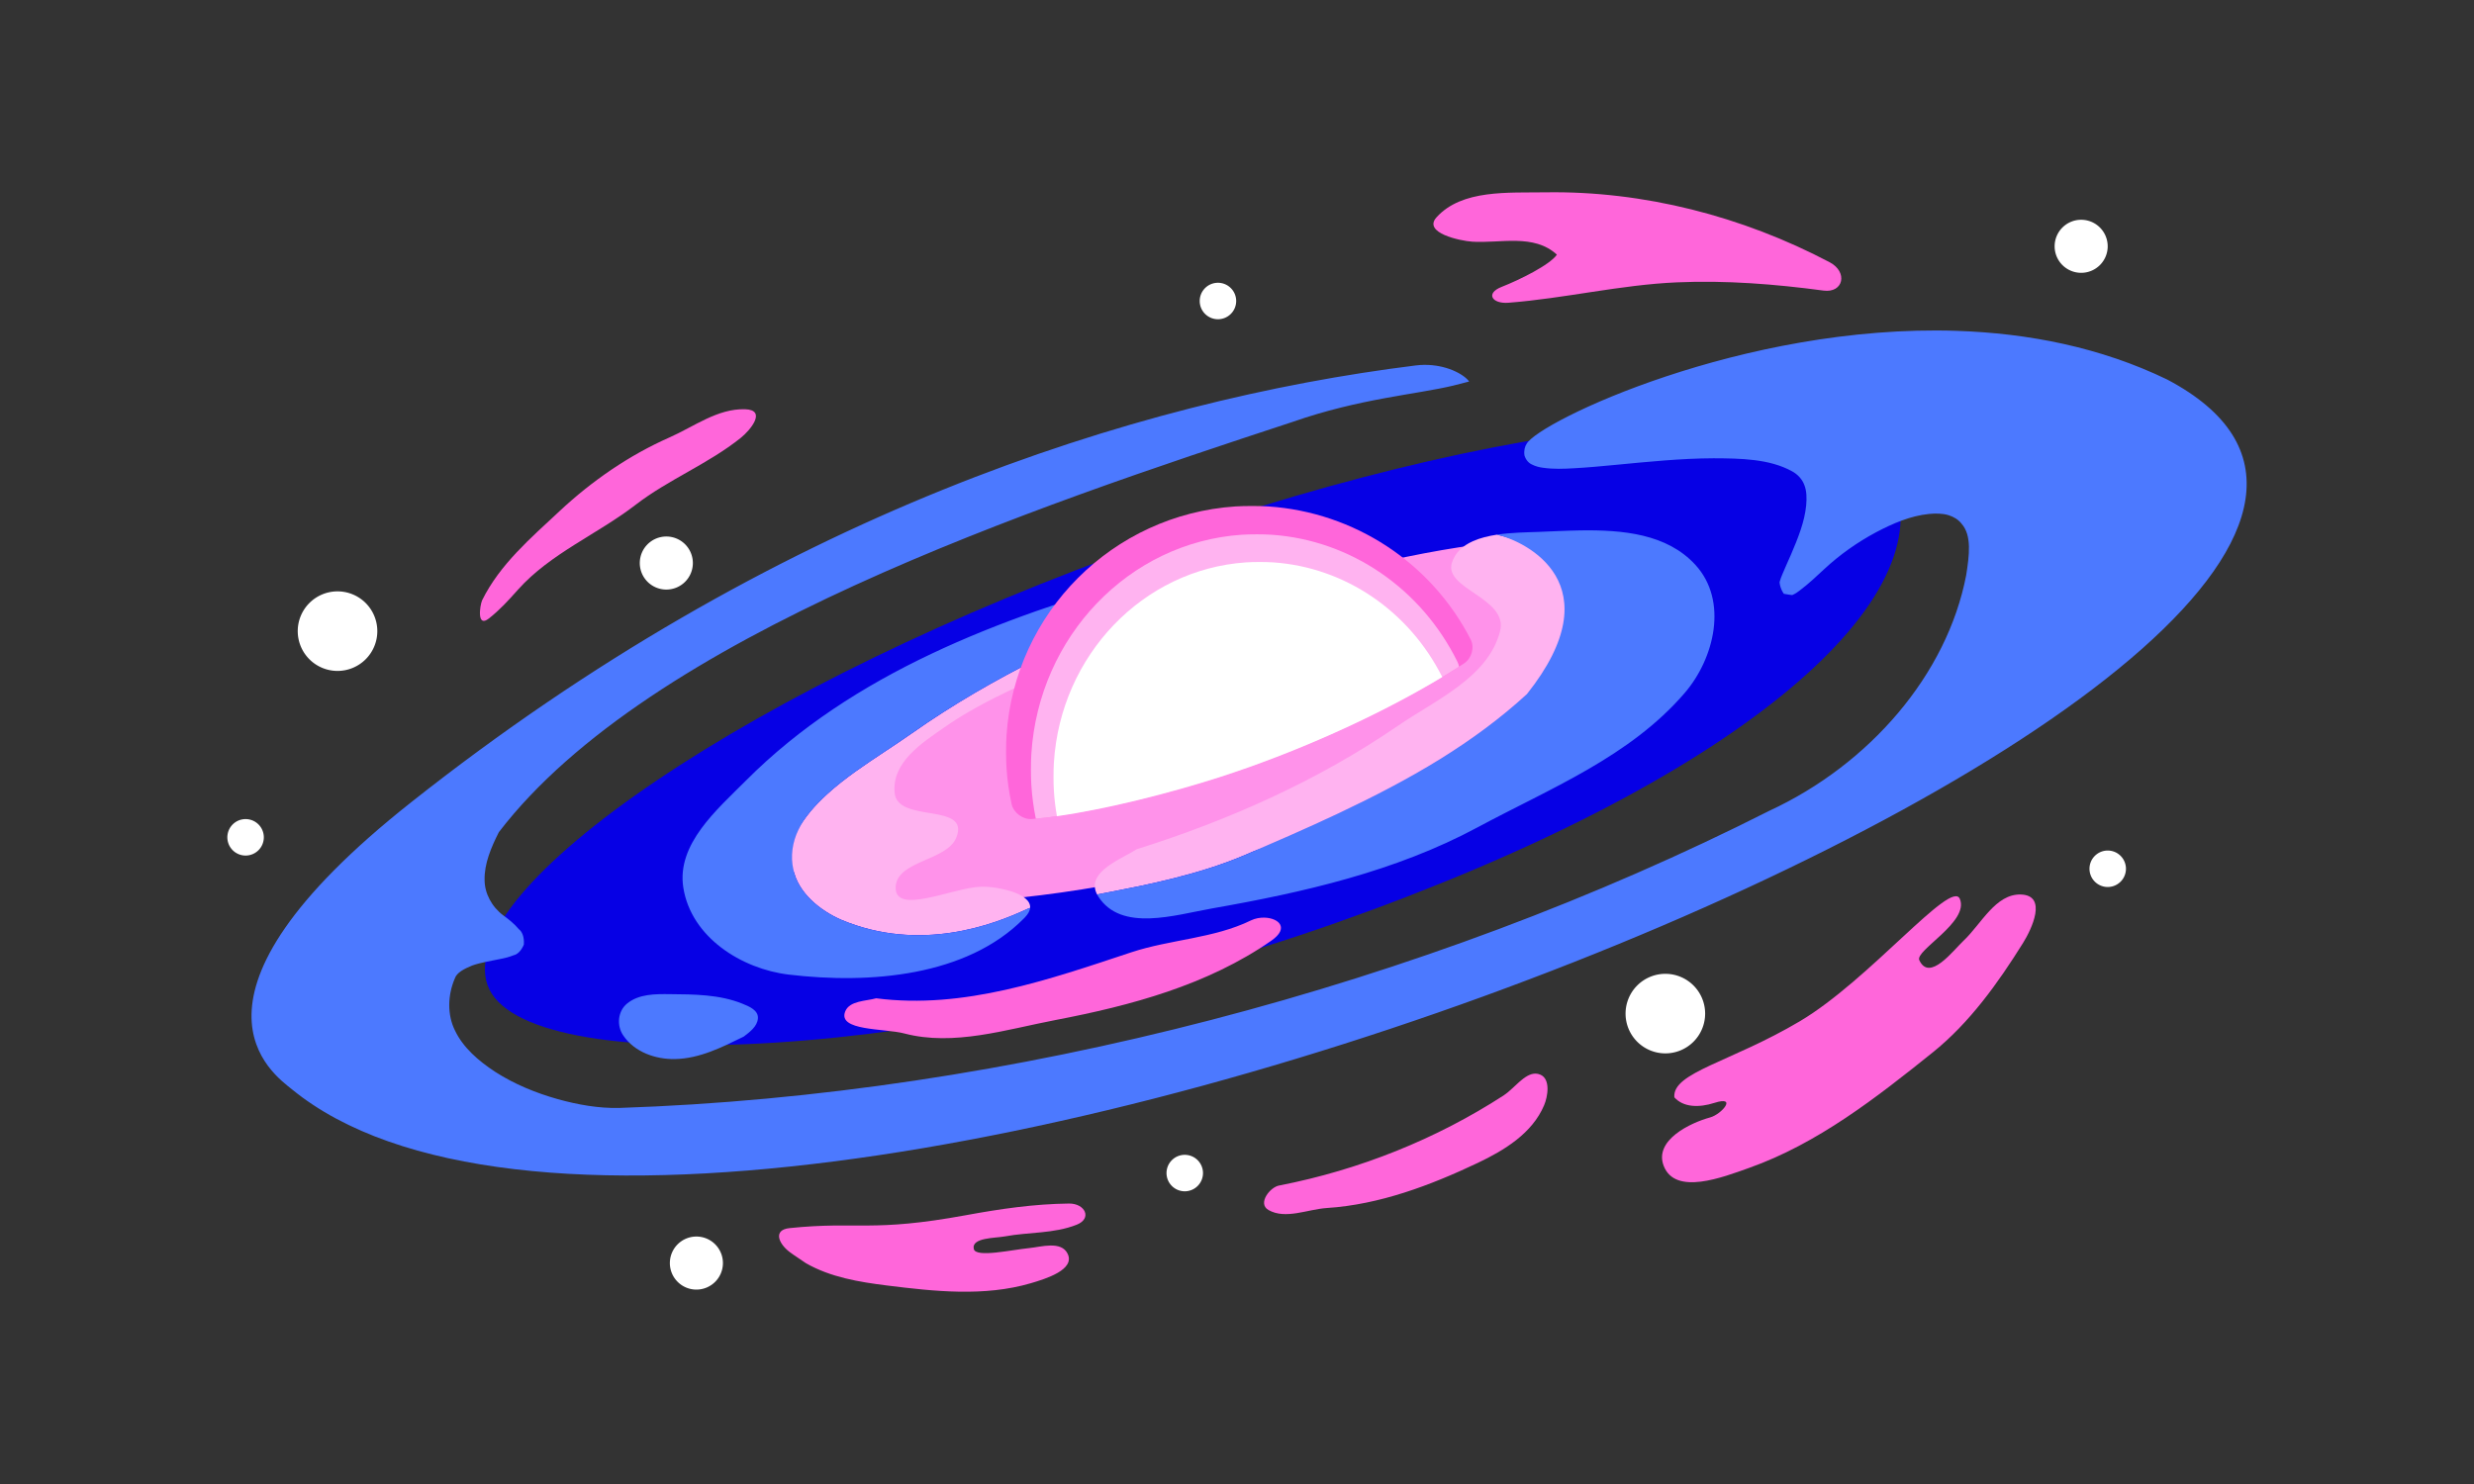 <?xml version="1.0" encoding="UTF-8" standalone="no"?>
<!-- Created with Inkscape (http://www.inkscape.org/) -->

<svg
   width="400mm"
   height="240mm"
   viewBox="0 0 400 240"
   version="1.1"
   id="svg1"
   xml:space="preserve"
   inkscape:version="1.4.2 (f4327f4, 2025-05-13)"
   sodipodi:docname="SCOPIO.svg"
   inkscape:export-batch-path="Mila Okta Safitri\Bismillah Project_MICROSTOCK\UNSPLASH PIXABAY WIKIMEDIA CC0"
   inkscape:export-batch-name="SCOPIO"
   xmlns:inkscape="http://www.inkscape.org/namespaces/inkscape"
   xmlns:sodipodi="http://sodipodi.sourceforge.net/DTD/sodipodi-0.dtd"
   xmlns="http://www.w3.org/2000/svg"
   xmlns:svg="http://www.w3.org/2000/svg"><rect x="0" y="0" width="400" height="240" fill="#333333" stroke="none"/><sodipodi:namedview
     id="namedview1"
     pagecolor="#ffffff"
     bordercolor="#666666"
     borderopacity="1.0"
     inkscape:showpageshadow="2"
     inkscape:pageopacity="0.0"
     inkscape:pagecheckerboard="0"
     inkscape:deskcolor="#d1d1d1"
     inkscape:document-units="mm"
     inkscape:zoom="0.06169157"
     inkscape:cx="7683.3836"
     inkscape:cy="1928.9507"
     inkscape:window-width="1366"
     inkscape:window-height="705"
     inkscape:window-x="-8"
     inkscape:window-y="-8"
     inkscape:window-maximized="1"
     inkscape:current-layer="layer1"><inkscape:page
       x="0"
       y="0"
       width="400"
       height="240"
       id="page1"
       margin="0"
       bleed="0" /></sodipodi:namedview><defs
     id="defs1" /><g
     inkscape:label="Layer 1"
     inkscape:groupmode="layer"
     id="layer1"
     transform="translate(-495.781,-130.095)"><g
       id="g172"
       inkscape:label="Galaxy"
       transform="matrix(2,0,0,2,-436.916,-197.135)"
       style="stroke-width:0.5"><rect
         style="fill:none;fill-opacity:1;stroke:none;stroke-width:0.15;stroke-linecap:square;paint-order:fill markers stroke"
         id="rect169"
         width="200"
         height="120"
         x="466.348"
         y="163.615"
         rx="45.49"
         ry="0.924"
         inkscape:label="Background" /><g
         id="g171"
         inkscape:label="Galaxy"
         style="stroke-width:0.5"><path
           id="path131"
           style="fill:#0600e5;fill-opacity:1;stroke-width:0.15;stroke-linecap:square;paint-order:fill markers stroke"
           d="m 619.54,202.682 c 3.505,9.885 -13.085,24.245 -45.185,35.558 -32.1,11.313 -65.845,12.83 -68.594,5.03 -2.749,-7.8 21.424,-24.431 53.523,-35.743 32.1,-11.313 57.492,-12.64 60.256,-4.845 z"
           sodipodi:nodetypes="sssss"
           inkscape:label="disk" /><path
           id="path115"
           style="fill:#ff66da;fill-opacity:1;stroke:none;stroke-width:0.15;stroke-linecap:square;paint-order:fill markers stroke"
           d="m 591.291,179.167 c -3.02,0.048 -6.747,-0.25 -8.807,2.013 -1.152,1.265 1.904,1.914 2.883,1.978 2.27,0.148 4.977,-0.67 6.842,1.049 -0.569,0.829 -3.013,2.035 -4.472,2.608 -1.327,0.521 -0.767,1.383 0.551,1.281 4.559,-0.353 9.041,-1.448 13.609,-1.649 3.971,-0.175 7.943,0.139 11.865,0.665 1.61,0.216 2.001,-1.5 0.494,-2.294 -7.05,-3.712 -15.037,-5.777 -22.964,-5.651 z m -64.716,17.541 c -2.216,-0.066 -4.128,1.407 -6.105,2.279 -3.262,1.441 -6.262,3.507 -8.889,5.962 -2.319,2.167 -4.83,4.307 -6.26,7.211 -0.189,0.459 -0.439,2.252 0.552,1.465 0.92,-0.731 1.539,-1.422 2.359,-2.338 2.614,-2.921 6.409,-4.469 9.5,-6.852 2.656,-2.047 5.862,-3.303 8.493,-5.407 0.796,-0.637 2.136,-2.268 0.35,-2.321 z m 103.134,39.239 c -2.038,-0.06 -3.194,2.389 -4.629,3.739 -0.84,0.791 -2.751,3.354 -3.575,1.569 -0.362,-0.783 4.061,-3.094 3.279,-4.953 -0.689,-1.64 -7.321,6.566 -12.925,9.889 -5.604,3.323 -10.333,4.143 -10.155,6.157 0.726,0.813 1.982,0.851 3.24,0.448 1.889,-0.606 0.585,0.924 -0.35,1.178 -1.57,0.426 -4.563,1.833 -3.748,3.923 0.94,2.41 4.762,0.918 6.909,0.155 5.541,-1.969 10.284,-5.679 14.839,-9.338 2.982,-2.396 5.268,-5.599 7.295,-8.843 0.685,-1.097 2.018,-3.859 -0.178,-3.924 z m -61.112,1.871 c -0.374,-0.015 -0.774,0.054 -1.123,0.224 -3.005,1.466 -6.513,1.532 -9.692,2.586 -6.617,2.194 -13.517,4.624 -20.607,3.712 -0.794,0.229 -2.138,0.181 -2.495,1.053 -0.656,1.602 3.163,1.367 4.77,1.79 3.997,1.052 8.222,-0.318 12.242,-1.089 6.083,-1.167 12.274,-2.823 17.434,-6.416 1.473,-1.026 0.594,-1.817 -0.527,-1.86 z m 21.881,12.612 c -0.907,-0.008 -1.741,1.224 -2.569,1.761 -5.457,3.537 -11.663,6.02 -18.1,7.278 -0.759,0.089 -1.846,1.461 -0.913,1.992 1.381,0.786 3.155,-0.061 4.72,-0.163 4.247,-0.276 8.354,-1.823 12.2,-3.649 2.128,-1.011 4.394,-2.379 5.357,-4.653 0.304,-0.718 0.539,-2.118 -0.302,-2.482 -0.133,-0.057 -0.264,-0.084 -0.393,-0.085 z m -37.714,10.507 c -2.829,0.033 -5.552,0.432 -8.315,0.94 -7.654,1.406 -8.733,0.477 -14.266,1.046 -1.368,0.141 -0.891,1.262 10e-4,1.933 0.429,0.322 0.889,0.601 1.326,0.911 h 5.1e-4 c 1.979,1.13 4.29,1.515 6.518,1.793 3.853,0.481 7.886,0.923 11.651,-0.18 1.224,-0.359 3.596,-1.098 2.979,-2.38 -0.517,-1.073 -2.142,-0.556 -3.105,-0.462 -1.426,0.14 -4.316,0.801 -4.482,0.076 -0.216,-0.937 1.734,-0.875 2.514,-1.021 1.924,-0.359 3.951,-0.209 5.805,-0.945 1.274,-0.506 0.674,-1.727 -0.626,-1.712 z"
           inkscape:label="pink galaxy" /><path
           id="path167"
           style="fill:#ff92ea;fill-opacity:1;stroke-width:0.15;stroke-linecap:square;paint-order:fill markers stroke"
           d="m 599.605,209.972 c 2.032,6.03 -8.169,14.582 -27.748,21.138 -19.579,6.556 -40.064,7.154 -41.657,2.397 -1.593,-4.757 13.418,-13.667 32.998,-20.223 19.579,-6.556 34.806,-8.066 36.407,-3.312 z"
           sodipodi:nodetypes="sssss"
           inkscape:label="disk" /><path
           id="path161"
           style="fill:#ffb3f0;fill-opacity:1;stroke-width:0.15;stroke-linecap:square;paint-order:fill markers stroke"
           d="m 587.367,206.849 c -0.692,0.105 -1.364,0.267 -1.945,0.527 -0.813,0.363 -1.446,0.915 -1.704,1.763 -0.644,2.114 4.587,2.84 3.897,5.522 -0.962,3.741 -5.214,5.552 -8.294,7.667 -6.412,4.403 -13.652,7.626 -21.084,9.96 -1.024,0.677 -3.521,1.595 -3.378,3.08 0.018,0.183 0.075,0.375 0.181,0.576 0.418,-0.08 0.88,-0.169 1.384,-0.268 2.16,-0.421 6.796,-1.29 10.649,-2.957 4.322,-1.873 10.459,-4.475 15.68,-7.711 2.599,-1.611 4.937,-3.341 7.029,-5.261 1.054,-0.969 2.107,-1.759 3.078,-2.891 1.006,-1.132 1.607,-2.641 1.324,-4.154 -0.458,-1.974 -1.803,-3.447 -3.182,-4.336 -1.207,-0.784 -2.474,-1.251 -3.634,-1.517 z m -27.574,5.771 c -0.296,0.12 -0.6,0.244 -0.911,0.372 -4.828,1.981 -12.05,5.151 -18.811,9.915 -1.478,1.042 -3.037,2.006 -4.518,3.064 -0.839,0.599 -1.629,1.213 -2.358,1.881 -0.961,0.887 -1.798,1.815 -2.306,2.875 -0.489,1.003 -0.642,2.146 -0.41,3.169 0.376,1.915 2.177,3.36 3.896,4.102 6.37,2.668 12.297,0.384 14.984,-0.868 0.083,-0.038 0.173,-0.072 0.266,-0.102 0.101,-1.194 -2.694,-1.745 -3.96,-1.711 -2.279,0.062 -7.075,2.393 -6.907,-0.027 0.146,-2.098 4.15,-2.064 4.902,-3.954 1.136,-2.857 -4.725,-1.135 -4.985,-3.581 -0.266,-2.514 2.254,-4.094 4.035,-5.338 5.182,-3.619 11.788,-5.308 17.152,-8.615 0.222,-0.137 -0.271,-1.008 -0.069,-1.182 z"
           inkscape:label="disk" /><path
           id="path124"
           style="fill:#4c79ff;fill-opacity:1;stroke:none;stroke-width:0.15;stroke-linecap:square;paint-order:fill markers stroke"
           d="m 624.528,190.368 c -17.301,-0.567 -33.794,7.357 -34.769,9.14 -0.14,0.212 -0.231,0.536 -0.172,0.937 0.112,0.36 0.332,0.604 0.58,0.719 0.314,0.163 0.623,0.236 0.895,0.271 0.866,0.129 1.713,0.091 2.536,0.044 1.138,-0.061 2.256,-0.169 3.404,-0.278 2.526,-0.24 5.232,-0.519 7.871,-0.528 2.182,0.01 4.511,0.039 6.345,1.051 0.446,0.24 0.82,0.637 0.989,1.098 0.195,0.481 0.207,1.062 0.153,1.662 -0.129,1.334 -0.657,2.641 -1.236,3.994 -0.224,0.516 -0.47,1.042 -0.698,1.597 -0.073,0.174 -0.151,0.373 -0.214,0.601 -7e-4,0.102 0.025,0.333 0.173,0.665 0.043,0.097 0.104,0.196 0.169,0.29 0.312,0.06 0.539,0.089 0.679,0.103 0.276,-0.119 0.472,-0.261 0.612,-0.375 0.721,-0.543 1.355,-1.145 1.983,-1.73 1.241,-1.153 2.651,-2.154 4.181,-2.973 1.36,-0.719 2.795,-1.332 4.267,-1.48 0.567,-0.054 1.123,-0.05 1.608,0.103 0.411,0.127 0.793,0.363 1.037,0.684 0.846,0.947 0.622,2.583 0.375,4.163 -1.549,8.053 -7.828,15.304 -15.901,19.045 -27.908,14.12 -61.475,22.991 -92.981,24.035 -1.666,0.039 -3.347,-0.259 -4.975,-0.712 -1.8,-0.507 -3.518,-1.218 -5.045,-2.198 -1.378,-0.899 -2.617,-1.984 -3.264,-3.35 -0.641,-1.28 -0.59,-2.879 -0.014,-4.209 0.148,-0.472 0.761,-0.785 1.398,-1.045 0.696,-0.249 1.495,-0.366 2.322,-0.541 0.31,-0.061 0.664,-0.14 1.038,-0.295 0.269,-0.049 0.598,-0.321 0.822,-0.855 h 5.1e-4 c 0.048,-0.645 -0.159,-1.069 -0.393,-1.238 -0.4,-0.474 -0.854,-0.826 -1.272,-1.13 -0.914,-0.674 -1.515,-1.782 -1.508,-2.877 -0.028,-1.293 0.52,-2.603 1.153,-3.851 12.186,-15.903 43.139,-26.261 64.201,-33.185 5.377,-1.88 9.978,-2.209 12.958,-2.926 0.462,-0.111 0.888,-0.222 1.278,-0.329 -0.06,-0.085 -0.134,-0.166 -0.222,-0.246 -0.697,-0.629 -2.257,-1.282 -4.097,-1.053 -22.855,2.846 -51.97,12.17 -81.203,35.318 -20.112,15.895 -11.1,22.025 -9.642,23.218 34.326,28.075 191.414,-36.352 151.604,-57.394 -5.402,-2.618 -11.259,-3.75 -17.026,-3.939 z m -30.444,16.137 c -1.151,0.019 -2.29,0.081 -3.365,0.121 -0.941,0.035 -2.176,0.045 -3.352,0.223 2.322,0.532 9.494,3.993 2.414,12.898 -2.092,1.92 -4.43,3.65 -7.029,5.261 -5.221,3.236 -11.358,5.838 -15.68,7.711 -3.853,1.667 -8.488,2.536 -10.649,2.957 -0.504,0.098 -0.966,0.188 -1.384,0.268 0.028,0.053 0.059,0.106 0.093,0.16 1.855,2.906 6.213,1.494 9.205,0.968 7.371,-1.296 14.821,-2.986 21.467,-6.56 5.855,-3.148 12.301,-5.697 16.746,-10.873 2.386,-2.778 3.529,-7.437 0.852,-10.353 -2.297,-2.503 -5.865,-2.837 -9.319,-2.781 z m -34.176,3.642 c -0.296,0.006 -0.661,0.055 -1.104,0.155 v -5.2e-4 c -11.616,3.297 -23.48,7.733 -32.148,16.428 -2.348,2.356 -5.621,5.143 -5.068,8.659 0.633,4.023 4.717,6.58 8.52,7.034 6.592,0.787 14.383,0.132 18.995,-4.522 0.032,-0.033 0.064,-0.065 0.096,-0.098 0.275,-0.283 0.405,-0.542 0.425,-0.775 -0.093,0.03 -0.184,0.064 -0.266,0.102 -2.687,1.253 -8.614,3.536 -14.984,0.868 -1.719,-0.742 -3.52,-2.188 -3.896,-4.102 -0.231,-1.023 -0.079,-2.166 0.41,-3.169 0.508,-1.06 1.346,-1.988 2.306,-2.875 0.729,-0.668 1.519,-1.282 2.358,-1.881 1.481,-1.058 3.04,-2.022 4.518,-3.064 6.761,-4.763 13.984,-7.934 18.811,-9.915 0.311,-0.128 0.615,-0.252 0.911,-0.372 0.484,-0.416 0.887,-0.91 1.074,-1.347 0.271,-0.633 0.087,-1.146 -0.959,-1.126 z m -39.415,33.857 c -1.167,-0.01 -2.482,-0.025 -3.444,0.756 -0.774,0.628 -0.856,1.792 -0.319,2.583 0.921,1.357 2.618,1.941 4.187,1.91 2.003,-0.039 3.804,-0.959 5.554,-1.815 0.483,-0.369 1.098,-0.814 1.148,-1.476 0.051,-0.667 -0.743,-0.981 -1.282,-1.197 -1.837,-0.738 -3.881,-0.744 -5.845,-0.761 z"
           inkscape:label="gust" /><path
           id="path127"
           style="fill:#ffffff;fill-opacity:1;stroke-width:0.15;stroke-linecap:square;paint-order:fill markers stroke"
           d="m 634.591,181.387 a 2.144,2.144 0 0 0 -2.144,2.145 2.144,2.144 0 0 0 2.144,2.144 2.144,2.144 0 0 0 2.145,-2.144 2.144,2.144 0 0 0 -2.145,-2.145 z m -69.783,5.094 a 1.474,1.474 0 0 0 -1.474,1.474 1.474,1.474 0 0 0 1.474,1.474 1.474,1.474 0 0 0 1.474,-1.474 1.474,1.474 0 0 0 -1.474,-1.474 z m -44.593,20.518 a 2.144,2.144 0 0 0 -2.145,2.145 2.144,2.144 0 0 0 2.145,2.145 2.144,2.144 0 0 0 2.145,-2.145 2.144,2.144 0 0 0 -2.145,-2.145 z m -26.581,4.435 a 3.217,3.217 0 0 0 -3.216,3.216 3.217,3.217 0 0 0 3.216,3.217 3.217,3.217 0 0 0 3.217,-3.217 3.217,3.217 0 0 0 -3.217,-3.216 z m -7.432,18.415 a 1.474,1.474 0 0 0 -1.474,1.474 1.474,1.474 0 0 0 1.474,1.474 1.474,1.474 0 0 0 1.474,-1.474 1.474,1.474 0 0 0 -1.474,-1.474 z m 150.536,2.543 a 1.474,1.474 0 0 0 -1.474,1.474 1.474,1.474 0 0 0 1.474,1.474 1.474,1.474 0 0 0 1.474,-1.474 1.474,1.474 0 0 0 -1.474,-1.474 z m -35.762,9.969 a 3.217,3.217 0 0 0 -3.216,3.217 3.217,3.217 0 0 0 3.216,3.216 3.217,3.217 0 0 0 3.217,-3.216 3.217,3.217 0 0 0 -3.217,-3.217 z m -38.851,14.637 a 1.474,1.474 0 0 0 -1.474,1.474 1.474,1.474 0 0 0 1.474,1.474 1.474,1.474 0 0 0 1.474,-1.474 1.474,1.474 0 0 0 -1.474,-1.474 z m -39.48,6.607 a 2.144,2.144 0 0 0 -2.144,2.145 2.144,2.144 0 0 0 2.144,2.145 2.144,2.144 0 0 0 2.145,-2.145 2.144,2.144 0 0 0 -2.145,-2.145 z"
           inkscape:label="stars" /><g
           id="g168"
           inkscape:label="central bulge"
           transform="translate(1133.83,-16.68)"
           style="stroke-width:0.5"><path
             id="path128"
             style="fill:#ff66da;fill-opacity:1;stroke:none;stroke-width:0.15;stroke-linecap:square;paint-order:fill markers stroke"
             d="m -567.598,221.246 c -9.927,0.652 -17.865,8.59 -18.516,18.517 -0.048,0.729 -0.048,1.915 7.7e-4,2.644 0.065,0.975 0.202,1.945 0.409,2.9 0.155,0.714 0.917,1.275 1.645,1.216 4.183,-0.336 10.422,-1.861 15.111,-3.364 0.696,-0.223 1.817,-0.605 2.505,-0.85 6.511,-2.325 12.776,-5.398 17.32,-8.372 0.611,-0.4 0.866,-1.286 0.532,-1.935 -3.185,-6.206 -9.403,-10.293 -16.363,-10.755 -0.729,-0.048 -1.915,-0.048 -2.644,-5.4e-4 z"
             sodipodi:nodetypes="cccccc" /><path
             id="path129"
             style="fill:#ffb3f0;fill-opacity:1;stroke:none;stroke-width:0.15;stroke-linecap:square;paint-order:fill markers stroke"
             d="m -567.104,223.535 c -9.116,0.624 -16.404,8.223 -17.003,17.726 -0.044,0.698 -0.043,1.833 0.001,2.531 0.058,0.909 0.179,1.813 0.361,2.705 4.177,-0.384 10.223,-1.871 14.797,-3.337 0.696,-0.223 1.817,-0.604 2.505,-0.85 6.317,-2.255 12.403,-5.215 16.91,-8.106 -0.021,-0.129 -0.059,-0.255 -0.117,-0.373 -2.925,-5.941 -8.635,-9.853 -15.026,-10.295 -0.669,-0.046 -1.758,-0.046 -2.428,-5.1e-4 z" /><path
             id="path130"
             style="fill:#ffffff;fill-opacity:1;stroke:none;stroke-width:0.15;stroke-linecap:square;paint-order:fill markers stroke"
             d="m -566.76,225.771 c -8.323,0.57 -14.978,7.508 -15.524,16.184 -0.04,0.637 -0.04,1.673 10e-4,2.31 0.043,0.681 0.125,1.358 0.245,2.028 4.009,-0.566 9.108,-1.859 13.09,-3.135 0.696,-0.223 1.817,-0.604 2.505,-0.85 5.705,-2.037 11.22,-4.648 15.555,-7.264 -2.689,-5.353 -7.866,-8.872 -13.655,-9.273 -0.611,-0.042 -1.606,-0.042 -2.217,-5.2e-4 z" /></g></g></g></g></svg>
